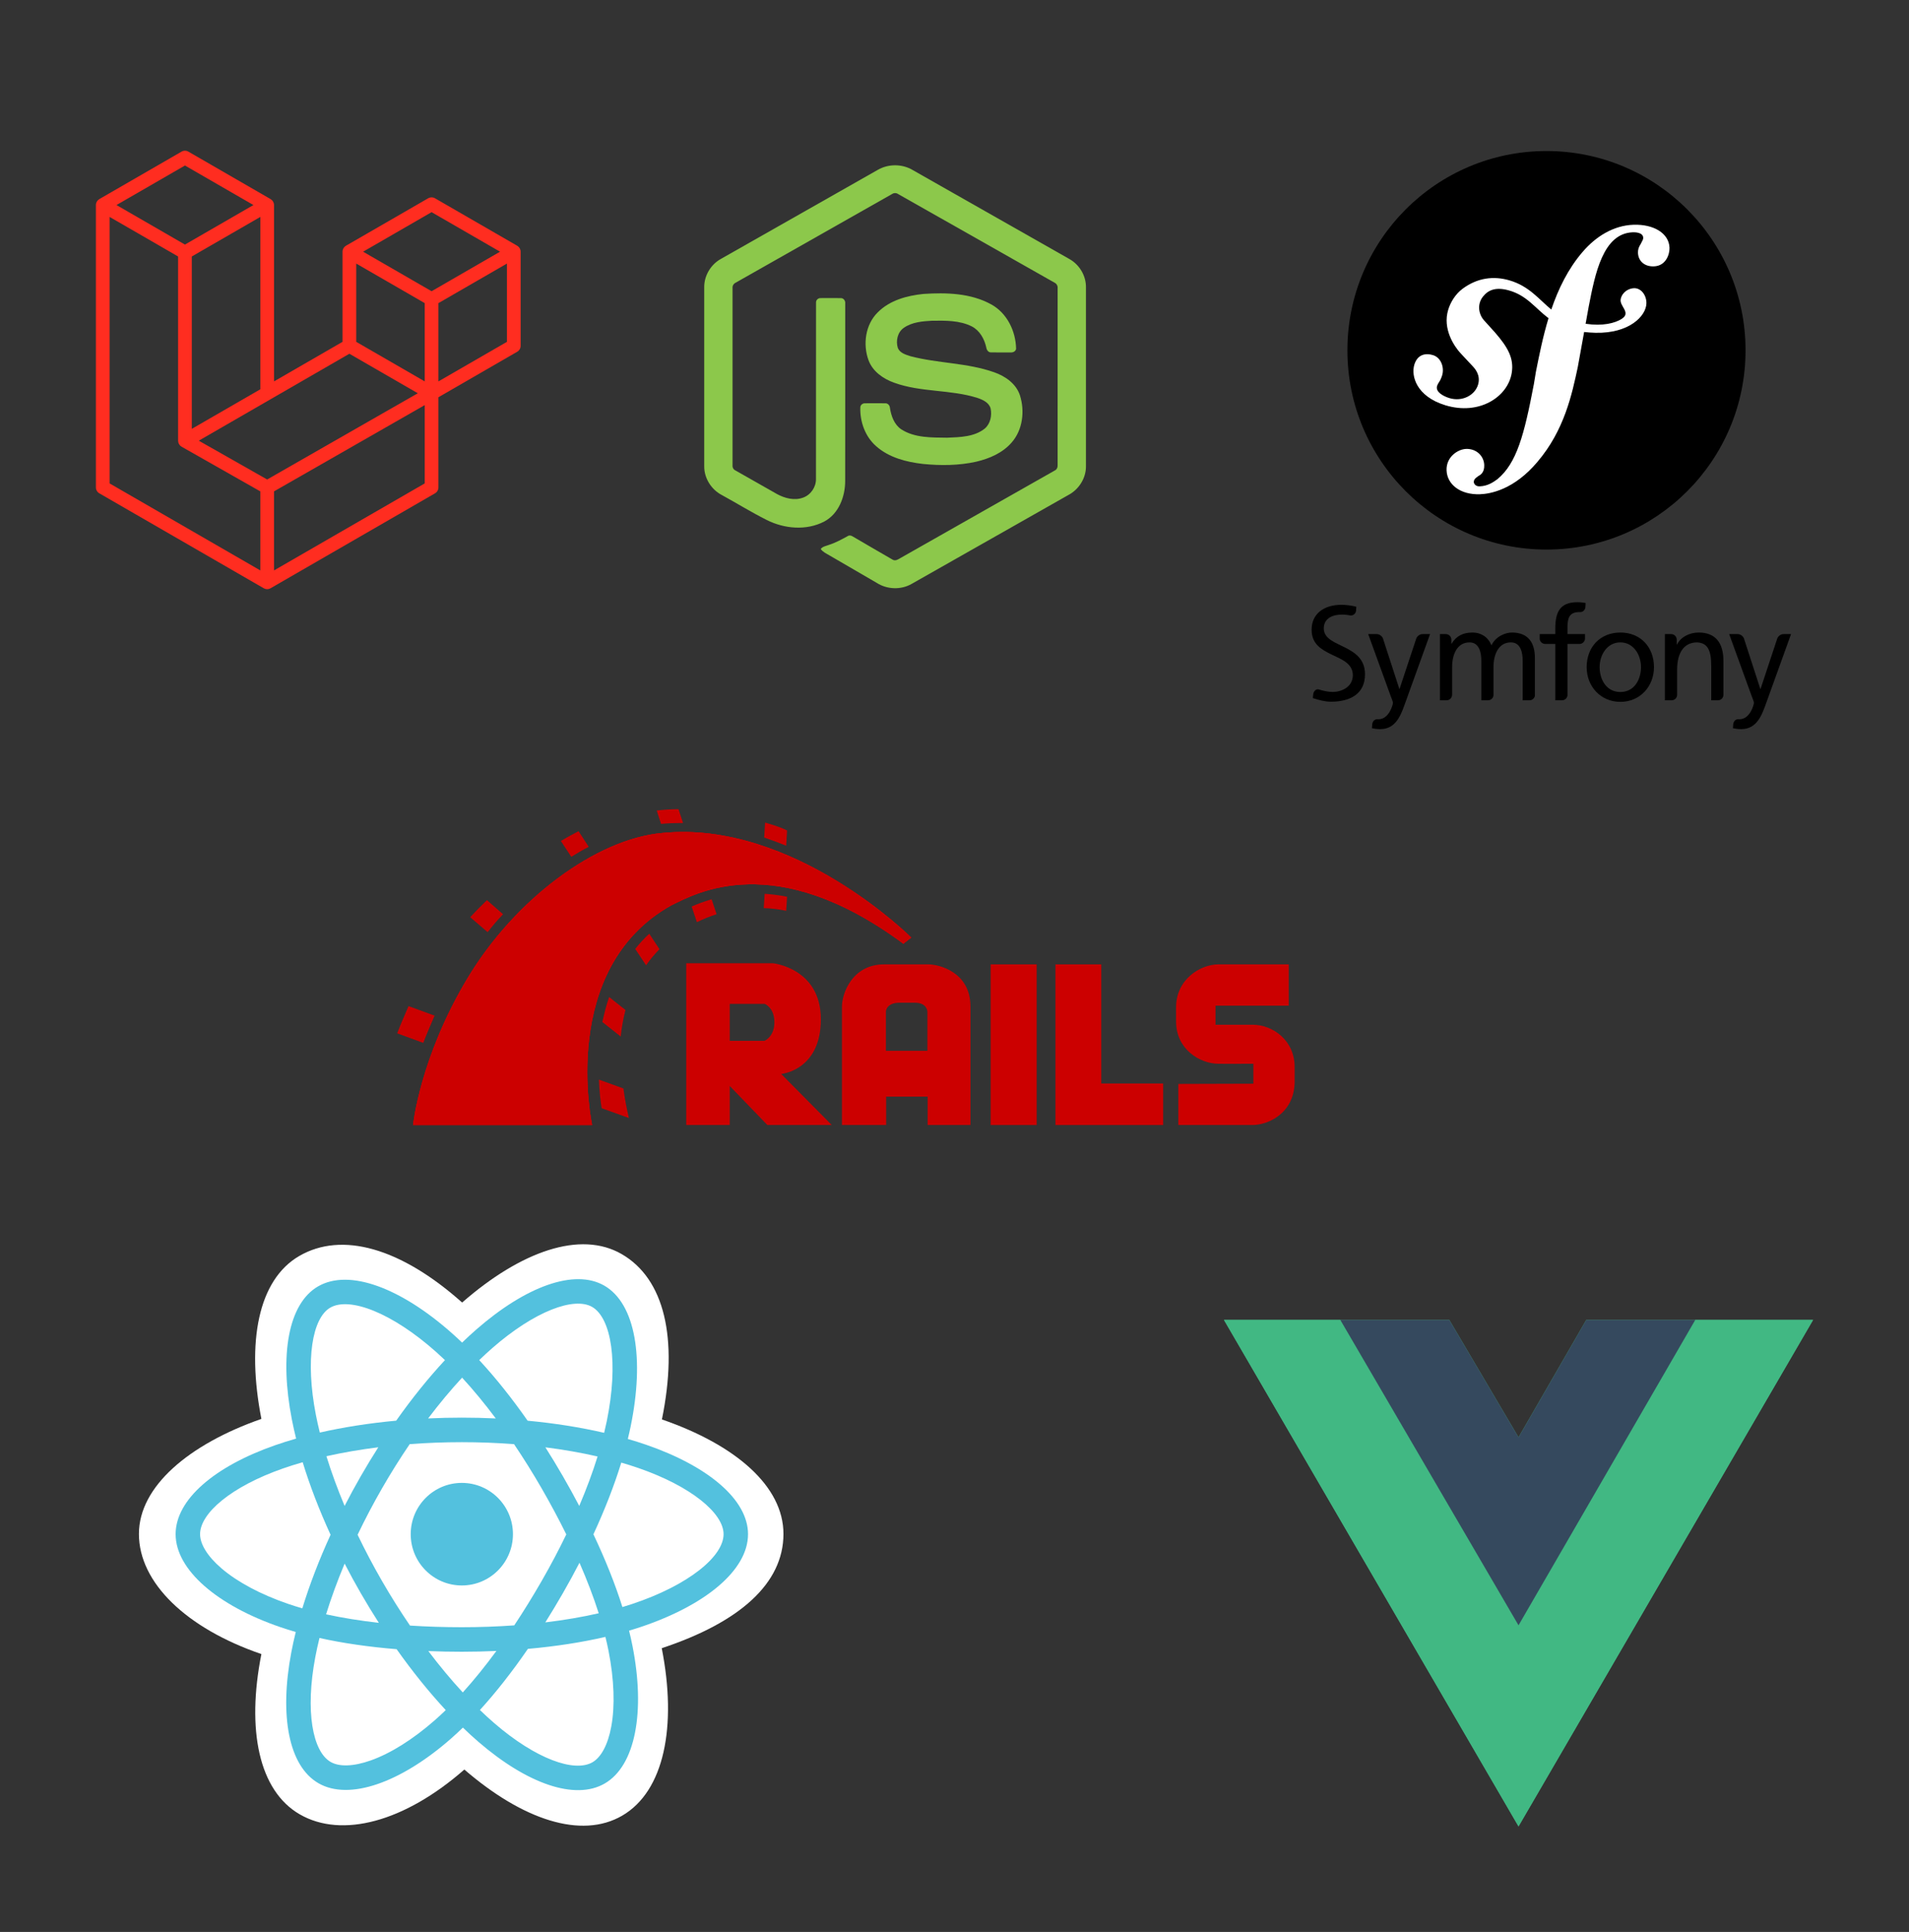 <svg width="418" height="423" viewBox="0 0 418 423" fill="none" xmlns="http://www.w3.org/2000/svg">
<rect x="0" y="0" width="418" height="423" fill="#333333" stroke="none"/>
<g clip-path="url(#clip0_304_42)">
<path fill-rule="evenodd" clip-rule="evenodd" d="M258.013 237.332V246.324H274.244C277.569 246.324 283.277 243.89 283.476 237.084V233.606C283.476 227.794 278.711 224.366 274.244 224.366H266.153V220.194H282.185V211.152H266.799C262.828 211.152 257.517 214.431 257.517 220.541V223.671C257.517 229.781 262.778 232.911 266.799 232.911C277.966 232.961 264.118 232.911 274.442 232.911V237.283L258.013 237.332ZM171.053 235.146C171.053 235.146 179.739 234.401 179.739 223.174C179.739 211.947 169.216 210.904 169.216 210.904H150.255V246.324H159.785V237.779L168.025 246.324H182.121L171.053 235.146ZM167.38 227.894H159.785V219.796H167.429C167.429 219.796 169.564 220.591 169.564 223.82C169.564 227.049 167.38 227.894 167.38 227.894ZM203.266 211.152H193.587C186.688 211.152 184.355 217.412 184.355 220.392V246.324H194.034V240.114H203.117V246.324H212.498V220.392C212.498 212.841 205.648 211.152 203.266 211.152ZM203.117 230.079H193.984V221.485C193.984 221.485 193.984 219.548 197.012 219.548H200.337C203.018 219.548 203.067 221.485 203.067 221.485V230.079H203.117Z" fill="#CC0000"/>
<path d="M226.991 211.152H216.915V246.324H226.991V211.152Z" fill="#CC0000"/>
<path fill-rule="evenodd" clip-rule="evenodd" d="M241.137 237.233V211.152H231.111V237.233V246.324H241.137H254.688V237.233H241.137Z" fill="#CC0000"/>
<path fill-rule="evenodd" clip-rule="evenodd" d="M90.445 246.324H129.657C129.657 246.324 122.162 212.096 146.98 198.236C152.39 195.603 169.613 185.767 197.806 206.632C198.699 205.886 199.543 205.29 199.543 205.29C199.543 205.29 173.733 179.508 144.994 182.389C130.55 183.681 112.781 196.845 102.358 214.232C91.934 231.619 90.445 246.324 90.445 246.324Z" fill="#CC0000"/>
<path fill-rule="evenodd" clip-rule="evenodd" d="M90.445 246.324H129.657C129.657 246.324 122.162 212.096 146.98 198.236C152.39 195.603 169.613 185.767 197.806 206.632C198.699 205.886 199.543 205.29 199.543 205.29C199.543 205.29 173.733 179.508 144.994 182.389C130.55 183.681 112.781 196.845 102.358 214.232C91.934 231.619 90.445 246.324 90.445 246.324Z" fill="#CC0000"/>
<path fill-rule="evenodd" clip-rule="evenodd" d="M90.445 246.324H129.657C129.657 246.324 122.162 212.096 146.98 198.236C152.39 195.603 169.613 185.767 197.806 206.632C198.699 205.886 199.543 205.29 199.543 205.29C199.543 205.29 173.733 179.508 144.994 182.389C130.501 183.681 112.731 196.845 102.308 214.232C91.885 231.619 90.445 246.324 90.445 246.324ZM172.145 185.171L172.343 181.843C171.896 181.594 170.655 180.998 167.528 180.104L167.33 183.383C168.968 183.929 170.556 184.525 172.145 185.171Z" fill="#CC0000"/>
<path fill-rule="evenodd" clip-rule="evenodd" d="M167.429 195.703L167.231 198.832C168.869 198.882 170.507 199.081 172.145 199.428L172.343 196.348C170.655 196.001 169.018 195.802 167.429 195.703ZM149.064 180.203H149.561L148.568 177.173C147.029 177.173 145.441 177.272 143.803 177.471L144.746 180.402C146.185 180.253 147.625 180.203 149.064 180.203ZM151.447 198.485L152.588 201.912C154.028 201.217 155.467 200.621 156.907 200.174L155.815 196.895C154.127 197.392 152.688 197.938 151.447 198.485ZM128.912 185.419L126.679 181.992C125.438 182.637 124.147 183.333 122.807 184.128L125.091 187.605C126.381 186.81 127.622 186.065 128.912 185.419ZM139.088 207.774L141.47 211.351C142.314 210.109 143.307 208.966 144.399 207.824L142.165 204.446C141.023 205.489 139.981 206.632 139.088 207.774ZM131.891 223.77L135.911 226.95C136.109 225.012 136.457 223.075 136.953 221.137L133.38 218.306C132.734 220.144 132.288 221.982 131.891 223.77ZM110.15 200.174L106.626 197.094C105.336 198.335 104.095 199.577 102.953 200.819L106.775 204.098C107.818 202.757 108.959 201.415 110.15 200.174ZM95.161 222.379L89.453 220.293C88.51 222.429 87.467 224.913 86.971 226.254L92.679 228.341C93.324 226.652 94.366 224.217 95.161 222.379ZM131.146 236.388C131.245 239.021 131.493 241.157 131.742 242.648L137.698 244.784C137.251 242.846 136.804 240.661 136.507 238.326L131.146 236.388Z" fill="#CC0000"/>
<path d="M382.209 76.696C382.209 100.794 362.694 120.329 338.619 120.329C314.546 120.329 295.032 100.794 295.032 76.696C295.032 52.602 314.546 33.069 338.619 33.069C362.694 33.069 382.209 52.602 382.209 76.696Z" fill="black"/>
<path d="M357.679 49.212C353.251 49.364 349.386 51.81 346.507 55.187C343.321 58.894 341.204 63.286 339.675 67.774C336.944 65.532 334.838 62.631 330.454 61.369C327.066 60.394 323.509 60.795 320.236 63.235C318.688 64.394 317.619 66.143 317.112 67.793C315.797 72.07 318.494 75.881 319.719 77.246L322.398 80.117C322.949 80.681 324.28 82.15 323.629 84.255C322.93 86.548 320.17 88.028 317.34 87.158C316.075 86.77 314.26 85.828 314.667 84.503C314.834 83.959 315.223 83.55 315.432 83.086C315.621 82.681 315.714 82.38 315.772 82.199C316.289 80.512 315.582 78.314 313.775 77.755C312.087 77.237 310.362 77.647 309.693 79.82C308.933 82.289 310.115 86.771 316.44 88.721C323.851 91.004 330.117 86.963 331.006 81.699C331.567 78.401 330.078 75.948 327.353 72.799L325.131 70.338C323.786 68.993 323.324 66.699 324.716 64.937C325.892 63.45 327.564 62.817 330.305 63.562C334.308 64.648 336.09 67.427 339.066 69.67C337.839 73.705 337.035 77.754 336.309 81.385L335.863 84.093C333.736 95.258 332.112 101.39 327.891 104.911C327.041 105.517 325.825 106.422 323.994 106.487C323.032 106.516 322.722 105.854 322.709 105.565C322.688 104.892 323.255 104.581 323.632 104.28C324.197 103.972 325.05 103.46 324.991 101.824C324.93 99.892 323.33 98.216 321.018 98.292C319.286 98.35 316.646 99.981 316.746 102.968C316.848 106.054 319.72 108.365 324.053 108.219C326.368 108.14 331.54 107.198 336.634 101.136C342.565 94.185 344.225 86.219 345.473 80.387L346.867 72.688C347.638 72.781 348.467 72.844 349.367 72.865C356.754 73.022 360.447 69.194 360.503 66.407C360.541 64.721 359.399 63.06 357.799 63.1C356.656 63.132 355.219 63.895 354.875 65.478C354.536 67.03 357.225 68.433 355.124 69.798C353.632 70.764 350.957 71.444 347.189 70.892L347.874 67.102C349.272 59.916 350.997 51.077 357.539 50.86C358.017 50.838 359.76 50.881 359.801 52.037C359.812 52.42 359.716 52.521 359.266 53.404C358.806 54.091 358.633 54.679 358.656 55.352C358.718 57.184 360.111 58.392 362.131 58.322C364.83 58.231 365.604 55.602 365.56 54.251C365.446 51.073 362.102 49.066 357.679 49.212Z" fill="white"/>
<path d="M354.803 138.494C359.205 138.494 362.159 141.679 362.159 146.083C362.159 150.236 359.149 153.674 354.803 153.674C350.429 153.674 347.418 150.236 347.418 146.083C347.418 141.679 350.372 138.494 354.803 138.494ZM354.803 151.515C357.926 151.515 359.318 148.672 359.318 146.083C359.318 143.327 357.644 140.654 354.803 140.654C351.936 140.654 350.259 143.327 350.259 146.083C350.26 148.672 351.65 151.515 354.803 151.515Z" fill="black"/>
<path d="M347.052 139.843V138.834H343.217V137.456C343.217 135.495 343.501 134.014 345.801 134.014C345.845 134.014 345.889 134.017 345.933 134.019C345.938 134.019 345.938 134.013 345.944 134.013C346.58 134.06 347.111 133.539 347.148 132.9L347.195 132.025C346.655 131.939 346.085 131.853 345.405 131.853C341.459 131.853 340.549 134.157 340.549 137.683V138.834H337.14V139.959C337.226 140.543 337.726 140.992 338.334 140.992C338.337 140.992 338.34 140.996 338.343 140.996H340.549V153.333H342.021C342.024 153.333 342.022 153.331 342.025 153.331C342.635 153.331 343.137 152.874 343.218 152.284V140.995H345.889C346.519 140.975 347.024 140.472 347.052 139.843Z" fill="black"/>
<path d="M311.489 138.834C311.484 138.834 311.482 138.837 311.475 138.837C310.912 138.837 310.367 139.224 310.13 139.747L306.455 150.833H306.399L302.806 139.753C302.571 139.227 302.023 138.837 301.457 138.837C301.452 138.837 301.449 138.834 301.443 138.834H299.582L304.495 152.367C304.667 152.85 305.007 153.59 305.007 153.902C305.007 154.186 304.212 157.484 301.825 157.484C301.766 157.484 301.707 157.478 301.647 157.473C301.039 157.44 300.579 157.865 300.476 158.52L300.404 159.445C300.887 159.53 301.371 159.644 302.223 159.644C305.744 159.644 306.796 156.431 307.79 153.646L313.13 138.833H311.489V138.834Z" fill="black"/>
<path d="M294.516 141.78C292.311 140.651 289.899 139.883 289.856 137.612C289.863 135.197 292.078 134.564 293.786 134.567C293.793 134.566 293.801 134.566 293.804 134.566C294.545 134.566 295.138 134.639 295.716 134.766C295.725 134.766 295.723 134.757 295.733 134.757C296.344 134.801 296.857 134.322 296.93 133.719L296.979 132.843C295.86 132.565 294.69 132.423 293.672 132.423C289.959 132.446 287.204 134.317 287.195 137.883C287.2 141.003 289.3 142.21 291.558 143.306C293.774 144.371 296.2 145.252 296.221 147.825C296.207 150.511 293.619 151.502 291.834 151.505C290.79 151.502 289.657 151.24 288.704 150.939C288.105 150.84 287.615 151.369 287.538 152.068L287.457 152.849C288.769 153.275 290.114 153.643 291.467 153.643C291.467 153.643 291.468 153.643 291.47 153.643C291.474 153.643 291.477 153.643 291.484 153.643C295.642 153.613 298.873 151.954 298.885 147.645C298.879 144.319 296.765 142.924 294.516 141.78Z" fill="black"/>
<path d="M334.899 153.334C334.9 153.334 334.9 153.332 334.902 153.332C335.479 153.332 335.958 152.929 336.082 152.387V144.038C336.082 140.882 334.747 138.494 331.052 138.494C329.747 138.494 327.561 139.233 326.567 141.309C325.799 139.346 324.124 138.494 322.448 138.494C320.317 138.494 318.869 139.261 317.848 140.939H317.79V140.038C317.781 139.373 317.246 138.837 316.58 138.837C316.576 138.837 316.573 138.834 316.568 138.834H315.29V153.335H316.736C316.737 153.335 316.737 153.333 316.739 153.333C317.408 153.333 317.951 152.791 317.951 152.122C317.951 152.104 317.957 152.096 317.961 152.084V146.029C317.961 143.327 319.039 140.655 321.765 140.655C323.924 140.655 324.352 142.901 324.352 144.692V153.334H325.817C325.818 153.334 325.818 153.332 325.822 153.332C326.453 153.332 326.965 152.848 327.021 152.231V146.028C327.021 143.326 328.1 140.654 330.826 140.654C332.984 140.654 333.411 142.9 333.411 144.691V153.333H334.899V153.334Z" fill="black"/>
<path d="M376.157 153.334C376.16 153.334 376.16 153.332 376.162 153.332C376.812 153.332 377.337 152.819 377.367 152.176V144.72C377.367 140.826 375.69 138.494 371.941 138.494C369.925 138.494 367.995 139.489 367.198 141.139H367.142V140.055C367.142 140.053 367.139 140.053 367.139 140.05C367.139 139.38 366.597 138.836 365.929 138.836C365.923 138.836 365.92 138.833 365.915 138.833H364.555V153.333H366.023C366.023 153.333 366.023 153.331 366.026 153.331C366.66 153.331 367.176 152.839 367.227 152.216V146.623C367.227 143.1 368.592 140.653 371.629 140.653C373.959 140.796 374.695 142.445 374.695 145.827V153.332H376.157V153.334Z" fill="black"/>
<path d="M390.53 138.834C390.525 138.834 390.523 138.837 390.516 138.837C389.954 138.837 389.407 139.224 389.171 139.747L385.499 150.833H385.44L381.846 139.753C381.611 139.227 381.063 138.837 380.497 138.837C380.493 138.837 380.489 138.834 380.485 138.834H378.623L383.537 152.367C383.707 152.85 384.05 153.59 384.05 153.902C384.05 154.186 383.253 157.484 380.866 157.484C380.807 157.484 380.748 157.478 380.688 157.473C380.081 157.44 379.621 157.865 379.518 158.52L379.446 159.445C379.929 159.53 380.413 159.644 381.264 159.644C384.787 159.644 385.838 156.431 386.832 153.646L392.172 138.833H390.53V138.834Z" fill="black"/>
<path d="M113.948 54.718C113.982 54.846 114 54.978 114 55.11V75.716C114 76.255 113.713 76.752 113.247 77.02L95.999 86.977V106.714C95.999 107.251 95.714 107.747 95.25 108.017L59.246 128.8C59.163 128.847 59.074 128.877 58.984 128.909C58.95 128.92 58.918 128.941 58.883 128.95C58.631 129.017 58.366 129.017 58.115 128.95C58.073 128.939 58.036 128.916 57.997 128.901C57.914 128.871 57.828 128.845 57.749 128.8L21.753 108.017C21.288 107.749 21 107.252 21 106.714V44.895C21 44.76 21.019 44.629 21.052 44.501C21.064 44.458 21.09 44.418 21.105 44.375C21.133 44.296 21.159 44.216 21.2 44.142C21.229 44.093 21.27 44.054 21.303 44.009C21.346 43.949 21.386 43.887 21.436 43.834C21.48 43.791 21.536 43.759 21.584 43.722C21.639 43.677 21.687 43.628 21.749 43.592H21.751L39.75 33.201C40.214 32.933 40.785 32.933 41.249 33.201L59.248 43.592H59.252C59.311 43.63 59.362 43.677 59.416 43.72C59.465 43.757 59.519 43.791 59.562 43.832C59.615 43.887 59.652 43.949 59.697 44.009C59.729 44.054 59.772 44.093 59.798 44.142C59.842 44.217 59.866 44.296 59.896 44.375C59.911 44.418 59.937 44.458 59.948 44.503C59.983 44.631 60 44.763 60.001 44.895V83.507L74.999 74.847V55.108C74.999 54.977 75.018 54.843 75.052 54.718C75.065 54.673 75.089 54.633 75.104 54.59C75.134 54.511 75.16 54.43 75.202 54.357C75.23 54.308 75.271 54.269 75.303 54.224C75.348 54.164 75.385 54.102 75.438 54.049C75.481 54.006 75.535 53.974 75.584 53.936C75.64 53.891 75.689 53.843 75.749 53.807H75.75L93.751 43.416C94.215 43.148 94.786 43.148 95.25 43.416L113.249 53.807C113.313 53.844 113.361 53.891 113.418 53.935C113.464 53.972 113.519 54.006 113.562 54.047C113.614 54.102 113.652 54.164 113.697 54.224C113.73 54.269 113.772 54.308 113.798 54.357C113.841 54.43 113.865 54.511 113.895 54.59C113.912 54.633 113.936 54.673 113.948 54.718ZM111 74.847V57.711L104.701 61.347L95.999 66.371V83.507L111.001 74.847H111ZM93 105.844V88.698L84.441 93.599L59.999 107.587V124.895L93 105.844ZM24 47.497V105.844L56.998 124.894V107.589L39.76 97.806L39.754 97.802L39.746 97.799C39.688 97.765 39.64 97.716 39.585 97.675C39.539 97.637 39.484 97.607 39.443 97.566L39.439 97.56C39.391 97.513 39.357 97.455 39.316 97.402C39.278 97.352 39.233 97.308 39.203 97.256L39.201 97.25C39.168 97.194 39.147 97.126 39.123 97.062C39.098 97.006 39.067 96.954 39.052 96.894V96.892C39.033 96.82 39.029 96.745 39.022 96.672C39.014 96.615 38.999 96.559 38.999 96.503V96.499V56.156L30.299 51.131L24 47.498V47.497ZM40.501 36.239L25.505 44.895L40.498 53.551L55.492 44.894L40.498 36.239H40.501ZM48.3 90.26L57 85.238V47.497L50.701 51.133L42 56.156V93.898L48.3 90.26ZM94.501 46.454L79.506 55.11L94.501 63.766L109.494 55.108L94.501 46.454ZM93 66.371L84.299 61.347L78 57.711V74.847L86.7 79.869L93 83.507V66.371ZM58.497 104.986L80.491 92.395L91.485 86.104L76.501 77.454L59.25 87.413L43.526 96.49L58.497 104.986Z" fill="#FF2D20"/>
<path d="M30.418 335.861C30.418 346.554 40.826 356.537 57.234 362.163C53.957 378.713 56.646 392.052 65.629 397.25C74.862 402.592 88.617 398.894 101.673 387.444C114.399 398.432 127.261 402.756 136.235 397.544C145.459 392.186 148.265 377.942 144.898 360.876C161.988 355.207 171.547 346.695 171.547 335.861C171.547 325.416 161.121 316.379 144.934 310.788C148.559 293.017 145.487 280.002 136.133 274.589C127.114 269.372 114.103 273.919 101.19 285.195C87.756 273.227 74.873 269.573 65.527 275.001C56.517 280.234 53.947 293.815 57.234 310.671C41.38 316.217 30.418 325.458 30.418 335.861Z" fill="white"/>
<path d="M141.506 316.34C140.206 315.891 138.858 315.467 137.471 315.065C137.699 314.131 137.908 313.21 138.094 312.304C141.149 297.429 139.152 285.447 132.333 281.501C125.794 277.718 115.101 281.663 104.302 291.092C103.263 291.999 102.222 292.959 101.181 293.965C100.487 293.299 99.795 292.656 99.104 292.041C87.786 281.958 76.441 277.709 69.629 281.666C63.096 285.46 61.162 296.725 63.911 310.821C64.177 312.183 64.487 313.573 64.838 314.987C63.232 315.444 61.682 315.932 60.199 316.451C46.93 321.092 38.455 328.367 38.455 335.912C38.455 343.706 47.552 351.522 61.374 356.262C62.464 356.636 63.596 356.99 64.762 357.325C64.384 358.854 64.055 360.353 63.778 361.814C61.157 375.666 63.204 386.665 69.719 390.435C76.448 394.328 87.742 390.326 98.739 380.682C99.608 379.919 100.48 379.111 101.354 378.263C102.486 379.358 103.617 380.393 104.742 381.365C115.394 390.562 125.915 394.275 132.423 390.495C139.146 386.59 141.331 374.775 138.494 360.399C138.278 359.301 138.026 358.18 137.742 357.038C138.536 356.803 139.314 356.56 140.073 356.308C154.442 351.531 163.79 343.81 163.79 335.912C163.79 328.339 155.043 321.016 141.506 316.34Z" fill="#53C1DE"/>
<path d="M138.389 351.208C137.704 351.436 137.001 351.656 136.284 351.869C134.698 346.831 132.557 341.474 129.937 335.939C132.437 330.535 134.496 325.246 136.037 320.241C137.319 320.613 138.564 321.006 139.763 321.42C151.361 325.426 158.436 331.349 158.436 335.912C158.436 340.774 150.796 347.084 138.389 351.208ZM133.242 361.442C134.496 367.799 134.675 373.546 133.844 378.039C133.098 382.076 131.597 384.768 129.74 385.846C125.791 388.139 117.344 385.158 108.234 377.293C107.19 376.391 106.138 375.428 105.083 374.41C108.614 370.534 112.144 366.029 115.589 361.026C121.648 360.486 127.372 359.605 132.563 358.401C132.819 359.435 133.046 360.45 133.242 361.442ZM81.185 385.449C77.326 386.817 74.252 386.856 72.394 385.781C68.441 383.493 66.797 374.662 69.039 362.816C69.296 361.459 69.601 360.066 69.954 358.641C75.088 359.78 80.77 360.6 86.844 361.094C90.312 365.99 93.944 370.49 97.603 374.43C96.804 375.205 96.007 375.942 95.215 376.637C90.352 380.902 85.479 383.927 81.185 385.449ZM63.105 351.179C56.994 349.083 51.947 346.359 48.487 343.387C45.379 340.716 43.809 338.064 43.809 335.912C43.809 331.333 50.613 325.493 61.962 321.523C63.338 321.042 64.78 320.588 66.276 320.161C67.844 325.28 69.901 330.631 72.384 336.043C69.869 341.535 67.783 346.972 66.199 352.15C65.133 351.843 64.099 351.519 63.105 351.179ZM69.166 309.79C66.81 297.712 68.375 288.601 72.311 286.315C76.504 283.879 85.776 287.352 95.549 296.058C96.173 296.614 96.8 297.197 97.429 297.799C93.788 301.723 90.189 306.189 86.752 311.056C80.858 311.604 75.215 312.485 70.027 313.664C69.701 312.347 69.412 311.054 69.166 309.79ZM123.23 323.184C121.989 321.034 120.716 318.936 119.418 316.895C123.417 317.402 127.249 318.075 130.847 318.899C129.767 322.373 128.42 326.004 126.835 329.727C125.698 327.562 124.496 325.378 123.23 323.184ZM101.182 301.639C103.652 304.323 106.125 307.32 108.558 310.572C106.107 310.456 103.625 310.395 101.123 310.395C98.644 310.395 96.181 310.454 93.745 310.569C96.18 307.347 98.674 304.354 101.182 301.639ZM78.994 323.221C77.755 325.376 76.575 327.548 75.456 329.723C73.897 326.013 72.563 322.365 71.473 318.842C75.049 318.039 78.863 317.383 82.836 316.885C81.52 318.945 80.236 321.059 78.994 323.22V323.221ZM82.951 355.322C78.845 354.863 74.975 354.24 71.4 353.459C72.507 349.874 73.87 346.148 75.462 342.358C76.584 344.532 77.769 346.704 79.015 348.864H79.016C80.285 351.065 81.601 353.22 82.951 355.322ZM101.331 370.565C98.793 367.818 96.262 364.779 93.79 361.51C96.189 361.605 98.636 361.653 101.123 361.653C103.677 361.653 106.203 361.595 108.689 361.484C106.248 364.812 103.784 367.855 101.331 370.565ZM126.886 342.165C128.562 345.996 129.974 349.702 131.095 353.227C127.461 354.058 123.538 354.728 119.404 355.226C120.705 353.158 121.989 351.023 123.251 348.827C124.528 346.606 125.74 344.381 126.886 342.165ZM118.613 346.144C116.654 349.552 114.642 352.806 112.601 355.877C108.881 356.144 105.039 356.281 101.123 356.281C97.222 356.281 93.428 356.16 89.775 355.922C87.651 352.81 85.596 349.547 83.649 346.173H83.649C81.708 342.808 79.921 339.415 78.301 336.041C79.92 332.659 81.703 329.262 83.633 325.904L83.632 325.905C85.568 322.537 87.605 319.29 89.71 316.198C93.437 315.915 97.26 315.767 101.122 315.767H101.123C105.003 315.767 108.83 315.916 112.557 316.201C114.629 319.271 116.652 322.507 118.596 325.875C120.561 329.281 122.366 332.656 123.999 335.965C122.371 339.331 120.57 342.739 118.613 346.144ZM129.658 286.155C133.855 288.584 135.488 298.377 132.851 311.22C132.682 312.039 132.493 312.874 132.287 313.72C127.087 312.516 121.441 311.62 115.529 311.064C112.085 306.143 108.516 301.67 104.934 297.797C105.897 296.867 106.859 295.981 107.817 295.145C117.07 287.065 125.718 283.875 129.658 286.155Z" fill="white"/>
<path d="M101.123 324.683C107.304 324.683 112.315 329.711 112.315 335.912C112.315 342.114 107.304 347.141 101.123 347.141C94.942 347.141 89.931 342.114 89.931 335.912C89.931 329.711 94.942 324.683 101.123 324.683Z" fill="#53C1DE"/>
<path d="M371.2 289H397L332.5 399.9L268 289H293.478H317.342L332.5 314.716L347.335 289H371.2Z" fill="#41B883"/>
<path d="M268 289L332.5 399.9L397 289H371.2L332.5 355.54L293.478 289H268Z" fill="#41B883"/>
<path d="M293.478 289L332.5 355.861L371.2 289H347.335L332.5 314.716L317.343 289H293.478Z" fill="#35495E"/>
<path d="M192.22 37.181C194.503 35.866 197.478 35.861 199.76 37.181C211.24 43.702 222.724 50.213 234.202 56.738C236.361 57.961 237.805 60.376 237.784 62.877V102.111C237.8 104.715 236.213 107.188 233.935 108.383C222.493 114.868 211.056 121.361 199.615 127.847C197.284 129.187 194.25 129.083 191.992 127.634C188.561 125.635 185.125 123.645 181.694 121.648C180.993 121.228 180.203 120.894 179.708 120.21C180.145 119.617 180.928 119.543 181.563 119.284C182.995 118.827 184.31 118.092 185.626 117.379C185.959 117.15 186.365 117.238 186.684 117.443C189.617 119.133 192.525 120.873 195.468 122.548C196.096 122.912 196.732 122.429 197.268 122.128C208.497 115.748 219.739 109.393 230.966 103.011C231.382 102.81 231.612 102.366 231.578 101.908C231.586 88.965 231.58 76.02 231.582 63.078C231.63 62.558 231.33 62.08 230.863 61.867C219.46 55.412 208.063 48.947 196.662 42.489C196.465 42.353 196.231 42.279 195.991 42.279C195.751 42.279 195.517 42.351 195.319 42.487C183.918 48.947 172.524 55.418 161.123 61.873C160.657 62.086 160.344 62.556 160.4 63.078C160.402 76.02 160.4 88.965 160.4 101.91C160.38 102.133 160.429 102.357 160.54 102.552C160.65 102.747 160.818 102.903 161.02 102.999C164.062 104.733 167.108 106.455 170.153 108.184C171.868 109.112 173.974 109.663 175.863 108.952C177.531 108.351 178.699 106.64 178.668 104.861C178.683 91.994 178.66 79.125 178.679 66.26C178.638 65.688 179.177 65.216 179.729 65.27C181.191 65.26 182.655 65.251 184.117 65.274C184.727 65.26 185.147 65.875 185.071 66.451C185.065 79.399 185.087 92.348 185.061 105.297C185.065 108.747 183.655 112.502 180.48 114.191C176.568 116.228 171.733 115.796 167.869 113.843C164.523 112.164 161.331 110.183 158.045 108.385C155.761 107.196 154.182 104.713 154.198 102.111V62.877C154.174 60.324 155.676 57.865 157.902 56.66C169.342 50.17 180.781 43.674 192.22 37.181Z" fill="#8CC84B"/>
<path d="M202.2 64.358C207.19 64.035 212.532 64.167 217.022 66.638C220.498 68.532 222.425 72.506 222.487 76.389C222.39 76.912 221.845 77.201 221.348 77.165C219.9 77.163 218.452 77.185 217.004 77.155C216.39 77.179 216.033 76.61 215.956 76.064C215.54 74.207 214.532 72.367 212.793 71.471C210.123 70.127 207.027 70.194 204.116 70.222C201.99 70.336 199.705 70.521 197.904 71.777C196.522 72.729 196.102 74.65 196.595 76.198C197.06 77.309 198.336 77.667 199.38 77.998C205.393 79.579 211.765 79.421 217.664 81.502C220.106 82.35 222.495 83.999 223.33 86.57C224.424 90.014 223.945 94.132 221.506 96.898C219.529 99.174 216.65 100.412 213.778 101.085C209.957 101.942 205.992 101.963 202.111 101.583C198.463 101.165 194.666 100.201 191.849 97.702C189.441 95.6 188.264 92.324 188.381 89.162C188.409 88.628 188.938 88.256 189.446 88.3C190.904 88.288 192.362 88.284 193.82 88.302C194.402 88.26 194.834 88.766 194.864 89.318C195.133 91.088 195.795 92.945 197.33 93.995C200.293 95.916 204.011 95.785 207.403 95.838C210.214 95.713 213.369 95.675 215.663 93.808C216.873 92.743 217.232 90.96 216.905 89.427C216.551 88.133 215.204 87.53 214.047 87.135C208.111 85.247 201.667 85.932 195.789 83.798C193.402 82.95 191.094 81.347 190.177 78.882C188.898 75.393 189.484 71.079 192.178 68.406C194.804 65.748 198.596 64.724 202.2 64.358V64.358Z" fill="#8CC84B"/>
</g>
<defs>
<clipPath id="clip0_304_42">
<rect width="418" height="423" fill="white"/>
</clipPath>
</defs>
</svg>
